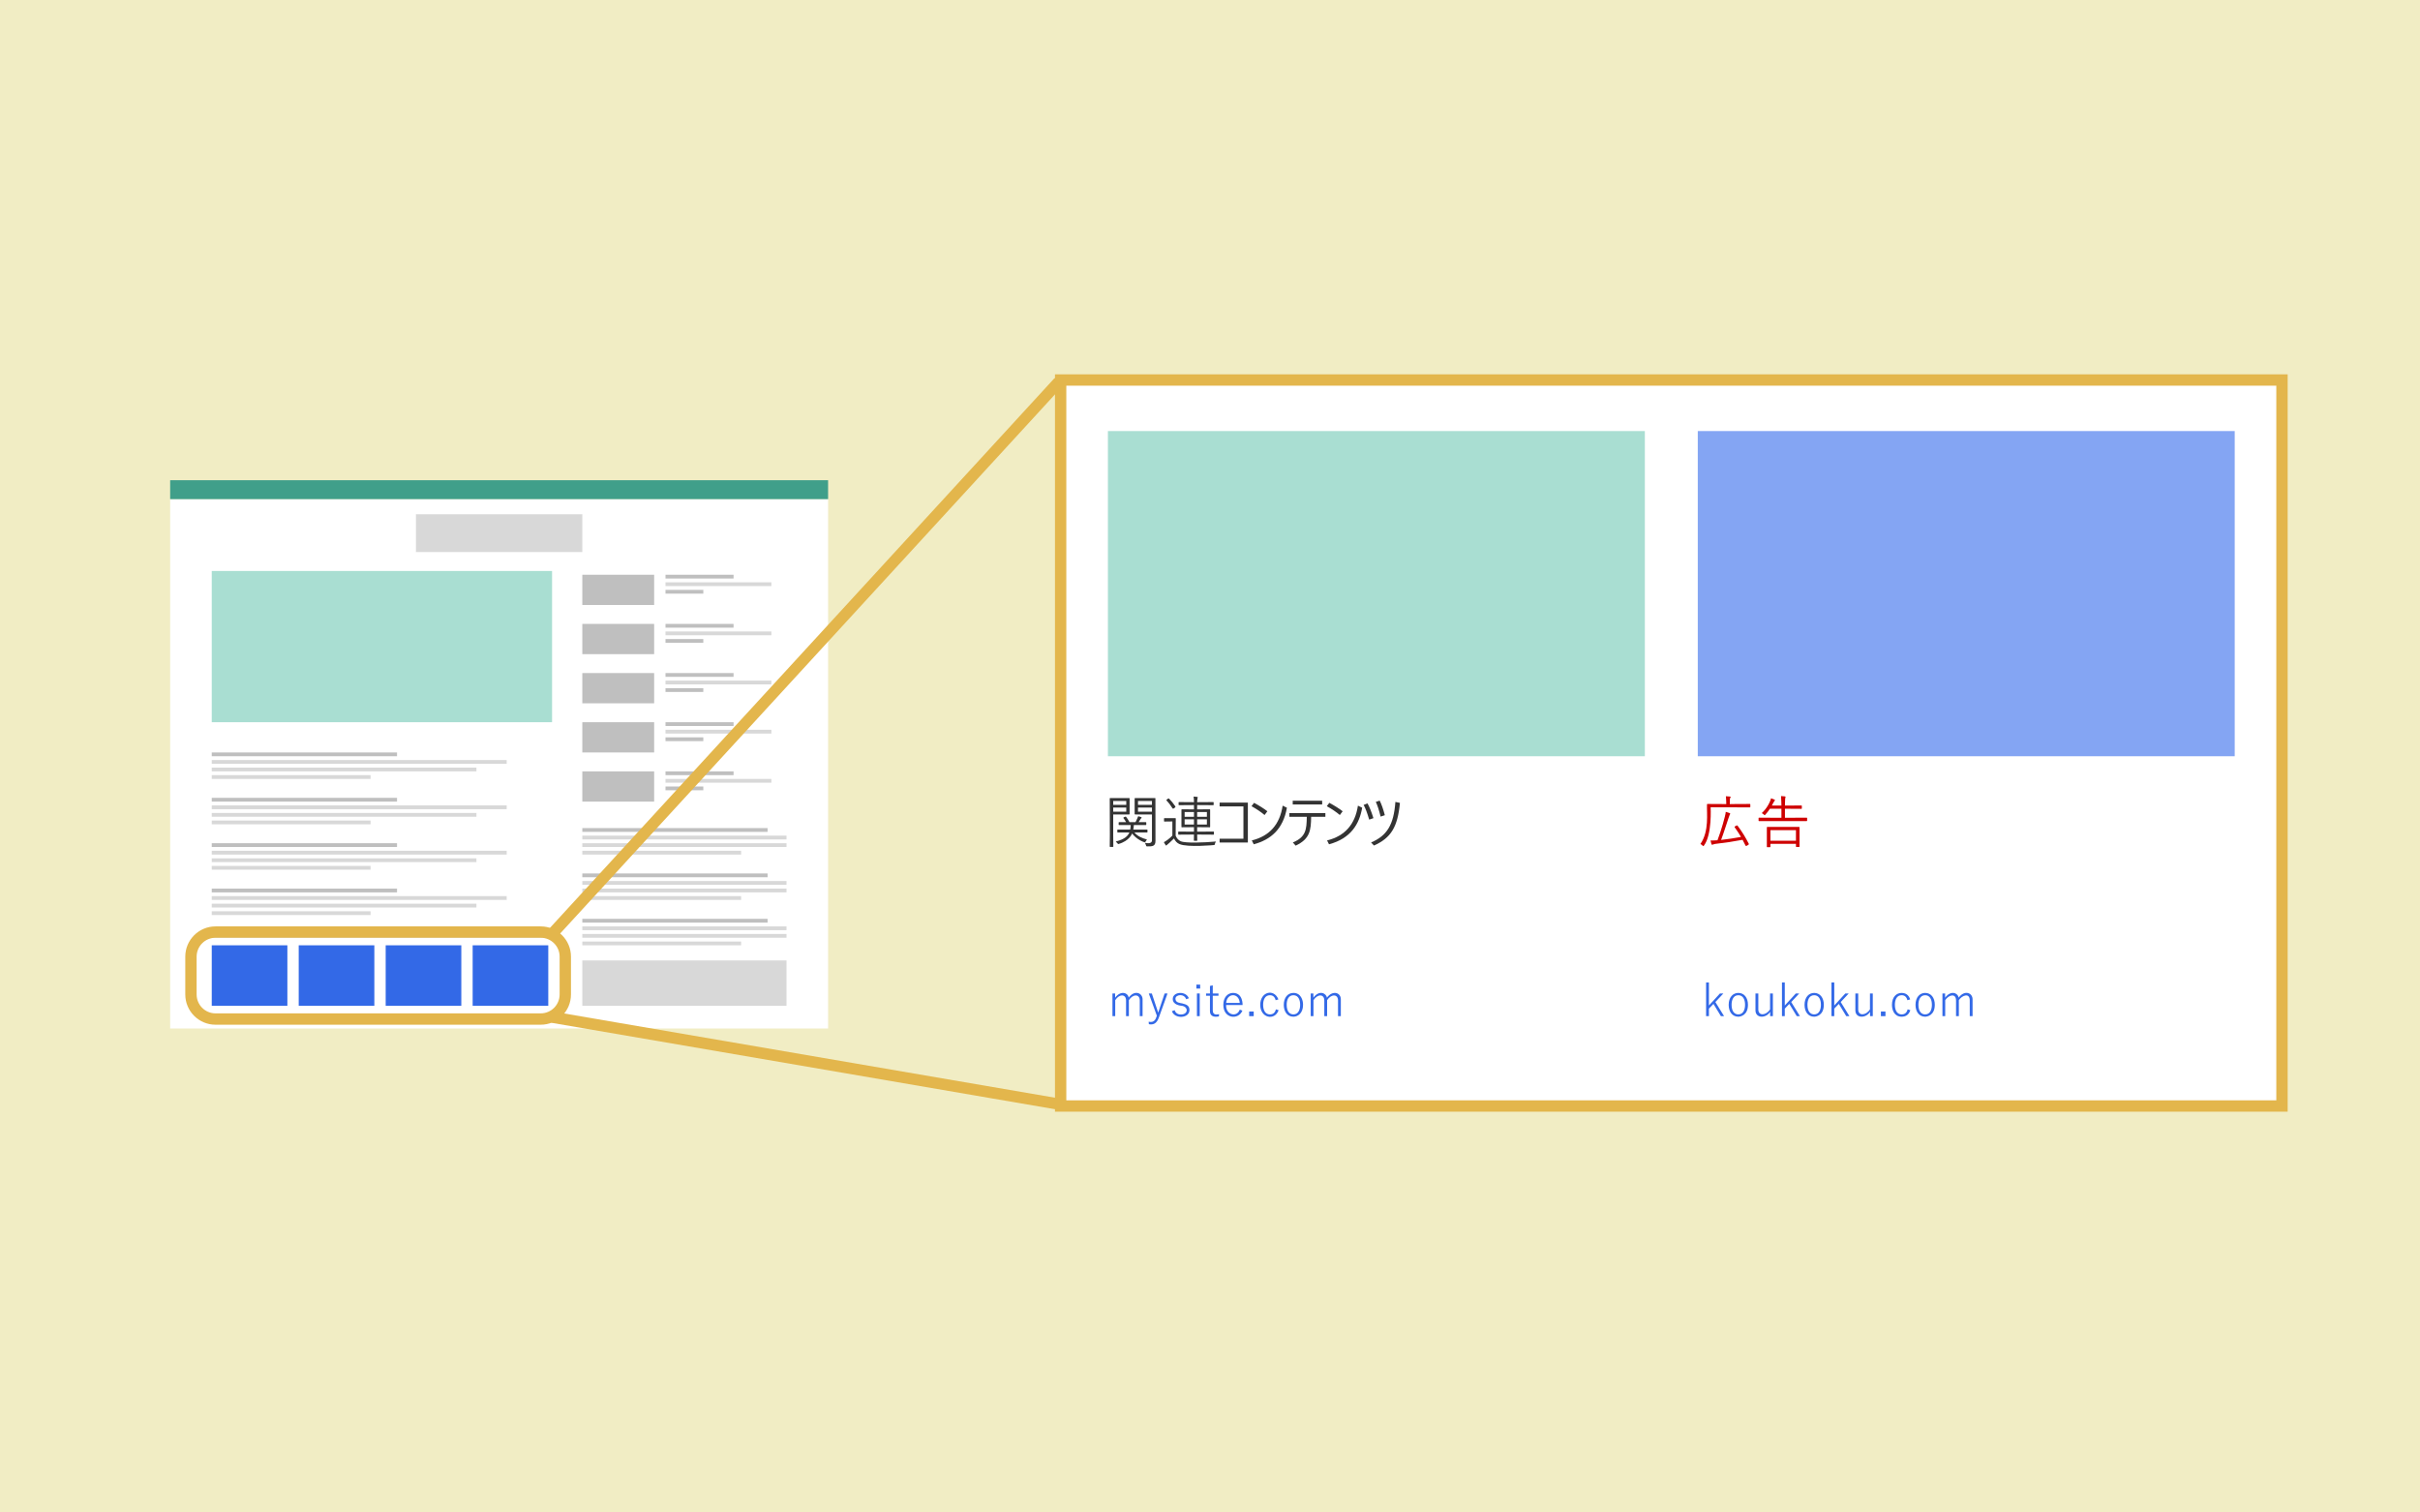 <?xml version="1.0" encoding="utf-8"?>
<!-- Generator: Adobe Illustrator 16.0.0, SVG Export Plug-In . SVG Version: 6.00 Build 0)  -->
<!DOCTYPE svg PUBLIC "-//W3C//DTD SVG 1.1//EN" "http://www.w3.org/Graphics/SVG/1.1/DTD/svg11.dtd">
<svg version="1.1" xmlns="http://www.w3.org/2000/svg" xmlns:xlink="http://www.w3.org/1999/xlink" x="0px" y="0px" width="640px"
	 height="400px" viewBox="0 0 640 400" enable-background="new 0 0 640 400" xml:space="preserve">
<rect fill="#F1EDC4" width="640" height="400"/>
<g>
	<rect x="45" y="132" fill="#FFFFFF" width="174" height="140"/>
	<rect x="154" y="254" fill="#D8D8D8" width="54" height="12"/>
	<g>
		<rect x="154" y="249" fill="#D8D8D8" width="42" height="1"/>
		<rect x="154" y="247" fill="#D8D8D8" width="54" height="1"/>
		<rect x="154" y="245" fill="#D8D8D8" width="54" height="1"/>
		<rect x="154" y="243" fill="#BFBFBF" width="49" height="1"/>
	</g>
	<g>
		<rect x="154" y="237" fill="#D8D8D8" width="42" height="1"/>
		<rect x="154" y="235" fill="#D8D8D8" width="54" height="1"/>
		<rect x="154" y="233" fill="#D8D8D8" width="54" height="1"/>
		<rect x="154" y="231" fill="#BFBFBF" width="49" height="1"/>
	</g>
	<g>
		<rect x="154" y="225" fill="#D8D8D8" width="42" height="1"/>
		<rect x="154" y="223" fill="#D8D8D8" width="54" height="1"/>
		<rect x="154" y="221" fill="#D8D8D8" width="54" height="1"/>
		<rect x="154" y="219" fill="#BFBFBF" width="49" height="1"/>
	</g>
	<g>
		<rect x="176" y="208" fill="#BFBFBF" width="10" height="1"/>
		<rect x="176" y="206" fill="#D8D8D8" width="28" height="1"/>
		<rect x="176" y="204" fill="#BFBFBF" width="18" height="1"/>
		<rect x="154" y="204" fill="#BFBFBF" width="19" height="8"/>
	</g>
	<g>
		<rect x="176" y="195" fill="#BFBFBF" width="10" height="1"/>
		<rect x="176" y="193" fill="#D8D8D8" width="28" height="1"/>
		<rect x="176" y="191" fill="#BFBFBF" width="18" height="1"/>
		<rect x="154" y="191" fill="#BFBFBF" width="19" height="8"/>
	</g>
	<g>
		<rect x="176" y="182" fill="#BFBFBF" width="10" height="1"/>
		<rect x="176" y="180" fill="#D8D8D8" width="28" height="1"/>
		<rect x="176" y="178" fill="#BFBFBF" width="18" height="1"/>
		<rect x="154" y="178" fill="#BFBFBF" width="19" height="8"/>
	</g>
	<g>
		<rect x="176" y="169" fill="#BFBFBF" width="10" height="1"/>
		<rect x="176" y="167" fill="#D8D8D8" width="28" height="1"/>
		<rect x="176" y="165" fill="#BFBFBF" width="18" height="1"/>
		<rect x="154" y="165" fill="#BFBFBF" width="19" height="8"/>
	</g>
	<g>
		<rect x="176" y="156" fill="#BFBFBF" width="10" height="1"/>
		<rect x="176" y="154" fill="#D8D8D8" width="28" height="1"/>
		<rect x="176" y="152" fill="#BFBFBF" width="18" height="1"/>
		<rect x="154" y="152" fill="#BFBFBF" width="19" height="8"/>
	</g>
	<g>
		<rect x="56" y="250" fill="#3369E7" width="20" height="16"/>
		<rect x="79" y="250" fill="#3369E7" width="20" height="16"/>
		<rect x="102" y="250" fill="#3369E7" width="20" height="16"/>
		<rect x="125" y="250" fill="#3369E7" width="20" height="16"/>
		<rect x="56" y="247" fill="#D8D8D8" width="90" height="1"/>
	</g>
	<g>
		<rect x="56" y="241" fill="#D8D8D8" width="42" height="1"/>
		<rect x="56" y="239" fill="#D8D8D8" width="70" height="1"/>
		<rect x="56" y="237" fill="#D8D8D8" width="78" height="1"/>
		<rect x="56" y="235" fill="#BFBFBF" width="49" height="1"/>
	</g>
	<g>
		<rect x="56" y="229" fill="#D8D8D8" width="42" height="1"/>
		<rect x="56" y="227" fill="#D8D8D8" width="70" height="1"/>
		<rect x="56" y="225" fill="#D8D8D8" width="78" height="1"/>
		<rect x="56" y="223" fill="#BFBFBF" width="49" height="1"/>
	</g>
	<g>
		<rect x="56" y="217" fill="#D8D8D8" width="42" height="1"/>
		<rect x="56" y="215" fill="#D8D8D8" width="70" height="1"/>
		<rect x="56" y="213" fill="#D8D8D8" width="78" height="1"/>
		<rect x="56" y="211" fill="#BFBFBF" width="49" height="1"/>
	</g>
	<g>
		<rect x="56" y="205" fill="#D8D8D8" width="42" height="1"/>
		<rect x="56" y="203" fill="#D8D8D8" width="70" height="1"/>
		<rect x="56" y="201" fill="#D8D8D8" width="78" height="1"/>
		<rect x="56" y="199" fill="#BFBFBF" width="49" height="1"/>
	</g>
	<rect x="56" y="151" fill="#A9DED2" width="90" height="40"/>
	<rect x="110" y="136" fill="#D8D8D8" width="44" height="10"/>
	<rect x="45" y="127" fill="#409F8A" width="174" height="5"/>
</g>
<g>
	<path fill="#E3B64C" d="M143,248c2.757,0,5,2.243,5,5v10c0,2.757-2.243,5-5,5H57c-2.757,0-5-2.243-5-5v-10c0-2.757,2.243-5,5-5H143
		 M143,245H57c-4.418,0-8,3.582-8,8v10c0,4.418,3.582,8,8,8h86c4.418,0,8-3.582,8-8v-10C151,248.582,147.418,245,143,245L143,245z"
		/>
</g>
<line fill="none" stroke="#E3B64C" stroke-width="3" stroke-miterlimit="10" x1="146" y1="247" x2="280" y2="101"/>
<line fill="none" stroke="#E3B64C" stroke-width="3" stroke-miterlimit="10" x1="146" y1="269" x2="280" y2="292"/>
<g>
	<rect x="280.5" y="100.5" fill="#FFFFFF" width="323" height="192"/>
	<path fill="#E3B64C" d="M602,102v189H282V102H602 M605,99h-3H282h-3v3v189v3h3h320h3v-3V102V99L605,99z"/>
</g>
<g>
	<path fill="#3369E7" d="M455.771,262.736l-2.121,2.268l2.303,3.732h-0.838l-1.969-3.24l-1.201,1.248v1.992h-0.744v-8.906h0.744
		v6.088l2.918-3.182H455.771z"/>
	<path fill="#3369E7" d="M459.727,262.59c1.542,0,2.543,1.28,2.543,3.123c0,2.836-2.022,3.17-2.555,3.17
		c-1.56,0-2.543-1.289-2.543-3.135C457.172,263.701,458.329,262.59,459.727,262.59z M459.727,263.199
		c-1.399,0-1.787,1.401-1.787,2.525c0,1.852,0.846,2.549,1.775,2.549c1.323,0,1.787-1.268,1.787-2.549
		C461.502,264.257,460.912,263.199,459.727,263.199z"/>
	<path fill="#3369E7" d="M468.861,262.736v6h-0.721v-1.143c-1.147,1.812-3.885,1.733-3.885-0.393v-4.465h0.756v4.236
		c0,1.771,2.072,1.625,3.105-0.035v-4.201H468.861z"/>
	<path fill="#3369E7" d="M495.281,262.738v6h-0.721v-1.143c-1.147,1.812-3.885,1.733-3.885-0.393v-4.465h0.756v4.236
		c0,1.771,2.072,1.625,3.105-0.035v-4.201H495.281z"/>
	<path fill="#3369E7" d="M475.834,262.736l-2.121,2.268l2.303,3.732h-0.838l-1.969-3.24l-1.201,1.248v1.992h-0.744v-8.906h0.744
		v6.088l2.918-3.182H475.834z"/>
	<path fill="#3369E7" d="M479.789,262.59c1.542,0,2.543,1.28,2.543,3.123c0,2.836-2.022,3.17-2.555,3.17
		c-1.56,0-2.543-1.289-2.543-3.135C477.234,263.701,478.391,262.59,479.789,262.59z M479.789,263.199
		c-1.399,0-1.787,1.401-1.787,2.525c0,1.852,0.846,2.549,1.775,2.549c1.323,0,1.787-1.268,1.787-2.549
		C481.564,264.257,480.975,263.199,479.789,263.199z"/>
	<path fill="#3369E7" d="M488.924,262.736l-2.121,2.268l2.303,3.732h-0.838l-1.969-3.24l-1.201,1.248v1.992h-0.744v-8.906h0.744
		v6.088l2.918-3.182H488.924z"/>
	<path fill="#3369E7" d="M498.633,267.512v1.225h-1.201v-1.225H498.633z"/>
	<path fill="#3369E7" d="M505.166,264.307l-0.732,0.217c-0.215-0.883-0.723-1.324-1.523-1.324c-1.292,0-1.787,1.215-1.787,2.525
		c0,1.721,0.772,2.549,1.787,2.549c0.844,0,1.373-0.449,1.588-1.348l0.715,0.24c-0.375,1.145-1.143,1.717-2.303,1.717
		c-1.971,0-2.555-1.805-2.555-3.135c0-2.127,1.214-3.158,2.555-3.158C504.313,262.59,504.941,263.533,505.166,264.307z"/>
	<path fill="#3369E7" d="M509.139,262.59c1.542,0,2.543,1.28,2.543,3.123c0,2.836-2.022,3.17-2.555,3.17
		c-1.56,0-2.543-1.289-2.543-3.135C506.584,263.701,507.741,262.59,509.139,262.59z M509.139,263.199
		c-1.399,0-1.787,1.401-1.787,2.525c0,1.852,0.846,2.549,1.775,2.549c1.323,0,1.787-1.268,1.787-2.549
		C510.914,264.257,510.324,263.199,509.139,263.199z"/>
	<path fill="#3369E7" d="M514.412,262.736v1.113c1.567-2.106,3.424-1.185,3.586-0.012c1.555-2.123,3.674-1.276,3.674,0.445v4.453
		h-0.744v-4.143c0-2.172-2.088-1.328-2.883-0.082v4.225h-0.744v-4.143c0-2.016-1.958-1.496-2.865-0.082v4.225h-0.732v-6H514.412z"/>
</g>
<g>
	<path fill="#CE0000" d="M462.894,213.405c0,0.078-0.039,0.117-0.117,0.117l-10.378-0.029c0,0,0.414,7.226-1.758,10.122
		c-0.079,0.105-0.129,0.27-0.359,0.029c-0.181-0.19-0.376-0.335-0.586-0.432c2.363-3.404,1.648-8.15,1.743-10.475
		c0-0.077,0.039-0.117,0.117-0.117l4.98,0.029c0,0-0.034-1.789-0.103-2.072c0.317,0.015,0.662,0.042,1.033,0.08
		c0.435,0.056,0.188,0.182,0.088,0.403c-0.116,0.232-0.061,1.274-0.088,1.589l5.31-0.029c0.078,0,0.117,0.04,0.117,0.117V213.405z
		 M462.506,223.197c0.02,0.034-0.027,0.171-0.139,0.234l-0.432,0.257c-0.078,0.049-0.256,0.044-0.286-0.015
		c-0.342-0.698-0.608-1.223-0.798-1.574c-2.339,0.449-4.768,0.813-7.288,1.091c-0.303,0.034-0.73,0.241-0.784,0.241
		c-0.132,0-0.297-0.556-0.403-1.149c0.166,0.005,1.284-0.015,1.831-0.059c0.89-2.259,2.167-6.635,2.19-7.522
		c0.361,0.099,0.691,0.203,0.989,0.315c0.385,0.154,0.108,0.386,0.073,0.425c-0.119,0.155-1.746,5.326-2.292,6.688
		c1.758-0.195,3.513-0.459,5.266-0.791c-0.415-0.719-0.981-1.58-1.699-2.586c-0.024-0.039,0.017-0.166,0.125-0.22l0.374-0.198
		c0.093-0.048,0.227-0.053,0.256-0.014C460.68,219.907,461.686,221.533,462.506,223.197z"/>
	<path fill="#CE0000" d="M477.916,217.031c0,0.078-0.046,0.117-0.139,0.117h-12.583c-0.078,0-0.117-0.039-0.117-0.117v-0.682
		c0-0.068,0.039-0.103,0.117-0.103l5.925,0.029v-2.396h-3.047c-0.371,0.586-0.767,1.1-1.187,1.539c-0.206,0.215-0.182,0.235-0.417,0
		c-0.146-0.146-0.332-0.271-0.557-0.374c1.461-1.293,2.329-3.188,2.461-3.926c0.347,0.107,0.627,0.212,0.842,0.315
		c0.279,0.124,0.229,0.253,0.059,0.388c-0.098,0.088-0.518,0.923-0.688,1.23h2.534c0,0-0.034-2.09-0.103-2.52
		c0.396,0.015,0.735,0.044,1.018,0.088c0.298,0.048,0.156,0.268,0.11,0.396c-0.063,0.176-0.095,2.036-0.095,2.036l4.351-0.029
		c0.078,0,0.117,0.039,0.117,0.117v0.651c0,0.079-0.039,0.117-0.117,0.117l-4.351-0.029v2.396l5.728-0.029
		c0.093,0,0.139,0.034,0.139,0.103V217.031z M475.909,223.871c0,0.083-0.039,0.125-0.117,0.125h-0.71
		c-0.078,0-0.117-0.042-0.117-0.125v-0.703h-6.753v0.762c0,0.083-0.039,0.125-0.117,0.125h-0.71c-0.078,0-0.117-0.042-0.117-0.125
		v-5.119c0-0.078,0.039-0.117,0.117-0.117h8.408c0.078,0,0.117,0.039,0.117,0.117V223.871z M474.964,222.341v-2.79h-6.753v2.79
		H474.964z"/>
</g>
<rect x="449" y="114" fill="#84A5F3" width="142" height="86"/>
<g>
	<path fill="#3369E7" d="M294.91,262.736v1.113c1.492-2.004,3.407-1.306,3.586-0.012c1.596-2.179,3.674-1.199,3.674,0.445v4.453
		h-0.744v-4.143c0-1.775-1.829-1.736-2.883-0.082v4.225h-0.744v-4.143c0.014-1.688-1.738-1.838-2.865-0.082v4.225h-0.732v-6H294.91z
		"/>
	<path fill="#3369E7" d="M308.768,262.736l-2.268,6.311c-0.558,1.58-1.421,2.06-2.666,1.816l-0.059-0.65
		c1.778,0.389,1.925-1.082,2.174-1.582l-2.139-5.895h0.803l1.687,5.074l1.7-5.074H308.768z"/>
	<path fill="#3369E7" d="M314.41,264.008l-0.721,0.252c-0.486-1.55-2.83-1.279-2.83-0.123c0,1.124,1.386,1.11,1.799,1.225
		c1.278,0.296,1.91,0.694,1.91,1.758c0,2.229-3.881,2.459-4.646,0.311l0.721-0.275c0.266,0.762,0.818,1.143,1.658,1.143
		c2.01,0,2.059-2.141,0.105-2.32c0,0-2.256-0.129-2.256-1.775C310.15,262.23,313.616,261.962,314.41,264.008z"/>
	<path fill="#3369E7" d="M317.4,260.4v1.041h-1V260.4H317.4z M317.287,262.736v6h-0.744v-6H317.287z"/>
	<path fill="#3369E7" d="M320.732,260.586v2.15h1.512v0.598h-1.512v3.902c0,1.385,1.3,1.056,1.67,0.973l-0.053,0.609
		c-0.679,0.116-2.361,0.342-2.361-1.436v-4.049h-1.031v-0.598h1.031v-1.98L320.732,260.586z"/>
	<path fill="#3369E7" d="M328.613,265.795h-4.354c-0.104,2.674,2.881,3.346,3.609,1.213l0.697,0.264
		c-0.958,2.486-5.039,2.241-5.039-1.523c0-1.957,1.125-3.158,2.566-3.158C328.781,262.59,328.613,265.795,328.613,265.795z
		 M327.869,265.232c-0.218-2.771-3.39-2.656-3.586,0H327.869z"/>
	<path fill="#3369E7" d="M331.561,267.512v1.225h-1.201v-1.225H331.561z"/>
	<path fill="#3369E7" d="M338.094,264.307l-0.732,0.217c-0.215-0.883-0.723-1.324-1.523-1.324c-1.285,0-1.787,1.199-1.787,2.525
		c0,1.601,0.683,2.549,1.787,2.549c0.844,0,1.373-0.449,1.588-1.348l0.715,0.24c-1.016,2.865-4.857,2.1-4.857-1.418
		C333.283,262.248,336.938,261.359,338.094,264.307z"/>
	<path fill="#3369E7" d="M342.066,262.59c2.016,0,2.543,1.966,2.543,3.123c0,2.33-1.438,3.17-2.555,3.17
		c-1.734,0-2.543-1.521-2.543-3.135C339.512,263.844,340.554,262.59,342.066,262.59z M342.066,263.199
		c-1.258,0-1.787,1.158-1.787,2.525c0,1.865,0.856,2.549,1.775,2.549c1.284,0,1.787-1.208,1.787-2.549
		C343.842,264.544,343.424,263.199,342.066,263.199z"/>
	<path fill="#3369E7" d="M347.34,262.736v1.113c1.629-2.189,3.438-1.084,3.586-0.012c1.458-1.99,3.674-1.409,3.674,0.445v4.453
		h-0.744v-4.143c0-1.769-1.827-1.738-2.883-0.082v4.225h-0.744v-4.143c0-1.723-1.763-1.798-2.865-0.082v4.225h-0.732v-6H347.34z"/>
</g>
<g>
	<path fill="#333333" d="M298.738,215.273c0,0.078-0.039,0.117-0.117,0.117h-4.219v5.427l0.029,3.047
		c0,0.083-0.039,0.124-0.117,0.124h-0.71c-0.078,0-0.117-0.041-0.117-0.124l0.029-3.047l-0.029-9.639
		c0-0.078,0.039-0.117,0.117-0.117h5.017c0.078,0,0.117,0.039,0.117,0.117V215.273z M297.852,212.863v-1.04h-3.45v1.04H297.852z
		 M297.852,214.658v-1.092h-3.45v1.092H297.852z M303.462,220.049c0,0.078-0.039,0.111-0.117,0.111h-3.333
		c0.824,1.008,2.057,1.521,3.311,1.852c-0.107,0.122-0.444,0.754-0.498,0.754c-0.405,0-2.326-0.854-3.428-2.344
		c0,0-0.647,1.984-3.677,2.813c-0.042,0.012-0.503-0.583-0.645-0.682c2.473-0.634,3.19-1.494,3.604-2.393h-3.062
		c-0.083,0-0.125-0.033-0.125-0.111v-0.543c0-0.077,0.042-0.116,0.125-0.116h3.281c0.063-0.307,0.105-0.667,0.125-1.189h-3.062
		c-0.078,0-0.117-0.039-0.117-0.122v-0.527c0-0.078,0.039-0.117,0.117-0.117h1.846c-0.229-0.439-0.466-0.786-0.71-1.099
		c-0.024-0.034,0.012-0.151,0.11-0.19l0.344-0.154c0.083-0.029,0.222-0.021,0.256,0.022c0.347,0.454,0.647,0.908,0.901,1.421h1.589
		c0.127-0.239,0.674-1.374,0.718-1.574c0.259,0.059,0.503,0.129,0.732,0.212c0.231,0.091,0.197,0.229,0.066,0.329
		c-0.098,0.079-0.178,0.184-0.242,0.315c-0.01,0.015-0.381,0.605-0.454,0.718h1.912c0.078,0,0.117,0.039,0.117,0.117v0.527
		c0,0.083-0.039,0.122-0.117,0.122h-3.171c-0.015,0.439-0.063,0.8-0.146,1.189h3.633c0.078,0,0.117,0.039,0.117,0.116V220.049z
		 M305.579,222.399c0,1.473-0.882,1.442-2.161,1.442c-0.142,0-0.227-0.014-0.256-0.043c-0.024-0.025-0.247-0.721-0.359-0.901
		c0.243,0.027,1.869,0.446,1.846-0.659v-6.848h-4.446c-0.088,0-0.132-0.039-0.132-0.117v-4.095c0-0.078,0.044-0.117,0.132-0.117
		h5.244c0.078,0,0.117,0.039,0.117,0.117L305.579,222.399z M304.649,212.863v-1.04h-3.691v1.04H304.649z M304.649,214.658v-1.092
		h-3.691v1.092H304.649z"/>
	<path fill="#333333" d="M321.568,222.553c-0.146,0.172-0.374,0.924-0.374,0.924s-7.085,0.695-9.272-0.25
		c-0.646-0.279-1.121-0.788-1.443-1.486c-0.396,0.435-2.012,1.904-2.08,1.904c-0.054,0-0.474-0.637-0.601-0.916
		c0.547-0.273,1.575-1.002,2.249-1.75v-3.735l-2.087,0.029c-0.078,0-0.117-0.041-0.117-0.124v-0.66c0-0.077,0.039-0.117,0.117-0.117
		h2.871c0.078,0,0.117,0.04,0.117,0.117l-0.029,4.52c0.278,0.698,0.723,1.187,1.333,1.465
		C313.391,223.021,318.315,222.853,321.568,222.553z M310.86,213.295c0.02,0.035-0.01,0.179-0.088,0.242l-0.381,0.285
		c-0.078,0.055-0.237,0.052-0.271-0.007c-0.527-0.85-1.069-1.553-1.626-2.109c-0.039-0.039-0.017-0.173,0.066-0.241l0.352-0.257
		c0.068-0.054,0.205-0.059,0.249-0.015C309.786,211.833,310.352,212.533,310.86,213.295z M321.041,220.619
		c0,0.079-0.039,0.117-0.117,0.117l-4.321-0.029l0.029,1.546c0,0.078-0.039,0.117-0.117,0.117h-0.659
		c-0.083,0-0.125-0.039-0.125-0.117c0-0.01,0.024-1.027,0.029-1.546l-4.043,0.029c-0.083,0-0.125-0.038-0.125-0.117v-0.586
		c0-0.077,0.042-0.117,0.125-0.117l4.043,0.029v-1.186l-3.193,0.029c-0.078,0-0.117-0.039-0.117-0.117v-4.505
		c0-0.093,0.039-0.14,0.117-0.14l3.193,0.029v-1.143l-3.94,0.029c-0.083,0-0.125-0.038-0.125-0.117v-0.586
		c0-0.077,0.042-0.117,0.125-0.117l3.94,0.029c0-0.57-0.034-1.066-0.103-1.486c0.288,0,0.598,0.027,0.93,0.08
		c0.313,0.04,0.136,0.215,0.11,0.374c-0.063,0.176-0.095,1.032-0.095,1.032l4.248-0.029c0.078,0,0.117,0.04,0.117,0.117v0.586
		c0,0.079-0.039,0.117-0.117,0.117l-4.248-0.029v1.143l3.318-0.029c0.078,0,0.117,0.047,0.117,0.14v4.505
		c0,0.078-0.039,0.117-0.117,0.117l-3.318-0.029v1.186l4.321-0.029c0.078,0,0.117,0.04,0.117,0.117V220.619z M315.76,216.013v-1.26
		h-2.468v1.26H315.76z M315.76,218.063v-1.377h-2.468v1.377H315.76z M319.18,216.013v-1.26h-2.578v1.26H319.18z M319.18,218.063
		v-1.377h-2.578v1.377H319.18z"/>
	<path fill="#333333" d="M330.013,222.816h-7.471v-1.003h6.299v-8.548h-6.299v-1.003h7.471V222.816z"/>
	<path fill="#333333" d="M331.653,212.321c1.411,0.762,2.585,1.507,3.523,2.233l-0.747,0.989c-0.903-0.771-2.053-1.55-3.45-2.337
		L331.653,212.321z M339.212,213.068l1.128,0.542c-0.989,5.704-4.296,8.478-8.774,9.675l-0.513-1.018
		C335.745,221.11,338.465,218.044,339.212,213.068z"/>
	<path fill="#333333" d="M345.599,216.013h-4.607v-0.974h9.521v0.974h-3.765c-0.042,3.557-0.301,5.854-4.094,7.632l-0.747-0.842
		C345.385,221.37,345.546,219.361,345.599,216.013z M341.878,211.765h7.786v0.989h-7.786V211.765z"/>
	<path fill="#333333" d="M351.561,212.321c1.411,0.762,2.585,1.507,3.523,2.233l-0.747,0.989c-0.903-0.771-2.053-1.55-3.45-2.337
		L351.561,212.321z M359.119,213.068l1.128,0.542c-0.743,4.288-2.965,8.121-8.774,9.675l-0.513-1.018
		C355.652,221.11,358.372,218.044,359.119,213.068z"/>
	<path fill="#333333" d="M360.628,212.878l1.018-0.41c0.493,0.83,1.018,2.132,1.575,3.903l-1.121,0.389
		C361.587,215.002,361.097,213.708,360.628,212.878z M362.605,222.803c4.176-1.771,5.99-4.646,6.423-10.723l1.201,0.256
		c-0.585,6.327-2.34,9.274-6.87,11.279L362.605,222.803z M363.851,212.08l1.025-0.345c0.479,0.942,0.933,2.227,1.362,3.853
		l-1.113,0.373C364.681,214.189,364.256,212.896,363.851,212.08z"/>
</g>
<rect x="293" y="114" fill="#A9DED2" width="142" height="86"/>
</svg>
